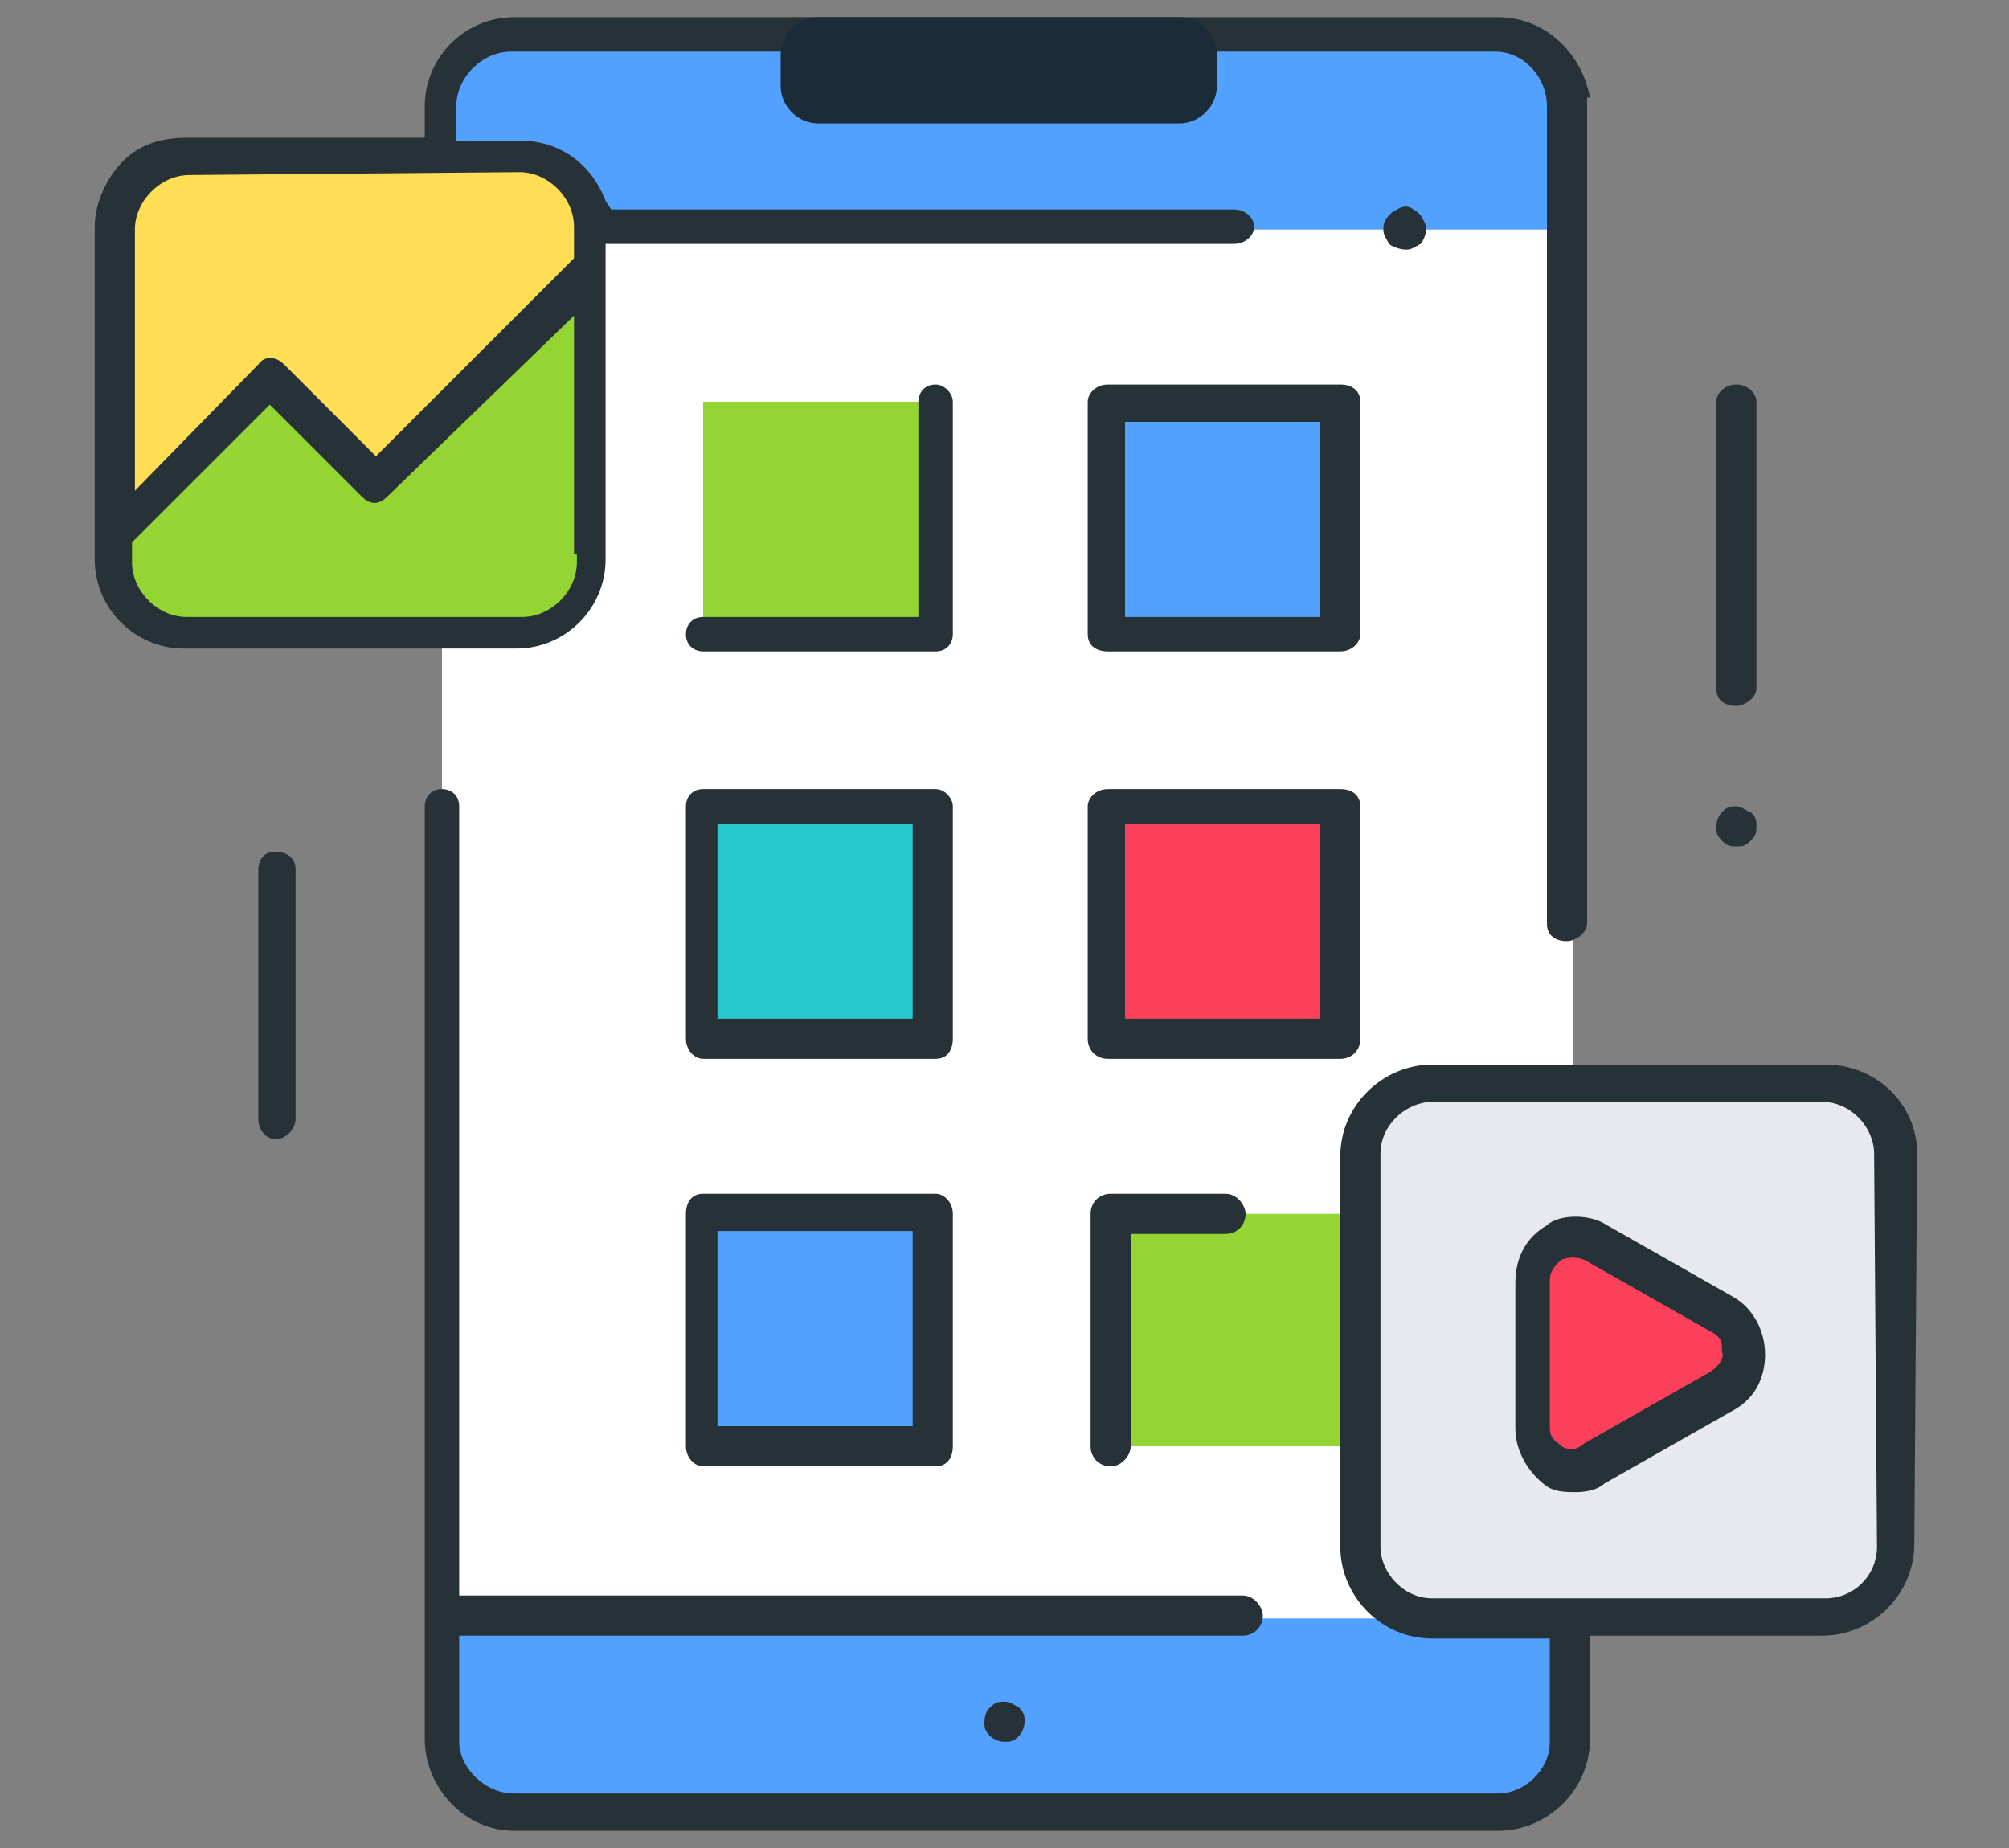 <?xml version="1.0" encoding="utf-8"?>
<!-- Generator: Adobe Illustrator 24.2.3, SVG Export Plug-In . SVG Version: 6.00 Build 0)  -->
<svg version="1.1" id="Layer_1" xmlns="http://www.w3.org/2000/svg" xmlns:xlink="http://www.w3.org/1999/xlink" x="0px" y="0px"
	 viewBox="0 0 70 64.4" style="enable-background:new 0 0 70 64.4;" xml:space="preserve">
<rect x="0" y="0" width="70" height="64.4" fill="#808080" stroke="none"/>
<style type="text/css">
	.st0{fill:#53A1FF;}
	.st1{fill:#FFFFFF;}
	.st2{fill:#FA405B;}
	.st3{fill:#94D534;}
	.st4{fill:#27C7CD;}
	.st5{fill:#FFDE55;}
	.st6{fill:#E6E9ED;}
	.st7{fill:#263238;}
	.st8{fill:#1C2B38;}
</style>
<g>
	<path class="st0" d="M52.2,1.1H17.9c-1.4,0-2.5,1.1-2.5,2.5v57c0,1.4,1.1,2.5,2.5,2.5h34.3c1.4,0,2.5-1.1,2.5-2.5v-57
		C54.7,2.3,53.6,1.1,52.2,1.1z"/>
	<rect x="15.4" y="8" class="st1" width="39.4" height="48.4"/>
	<rect x="38.6" y="14" class="st0" width="8.1" height="8.1"/>
	<rect x="38.6" y="28.1" class="st2" width="8.1" height="8.1"/>
	<rect x="38.6" y="42.3" class="st3" width="8.1" height="8.1"/>
	<rect x="24.5" y="14" class="st3" width="8.1" height="8.1"/>
	<rect x="24.5" y="28.1" class="st4" width="8.1" height="8.1"/>
	<rect x="24.5" y="42.3" class="st0" width="8.1" height="8.1"/>
	<path class="st5" d="M4,8v11.6c0,1.4,1.1,2.5,2.5,2.5h11.6c1.4,0,2.5-1.1,2.5-2.5V8c0-1.4-1.1-2.5-2.5-2.5H6.5C5.1,5.4,4,6.5,4,8z"
		/>
	<path class="st3" d="M20.7,9.3l-7.5,7.5l-3.7-3.7L4,18.6v0.9C4,20.9,5.1,22,6.5,22h11.6c1.4,0,2.5-1.1,2.5-2.5V9.3H20.7z"/>
	<path class="st6" d="M47.4,40.2v13.6c0,1.4,1.1,2.5,2.5,2.5h13.6c1.4,0,2.5-1.1,2.5-2.5V40.2c0-1.4-1.1-2.5-2.5-2.5H49.9
		C48.5,37.7,47.4,38.9,47.4,40.2z"/>
	<path class="st2" d="M55.6,50.9l4.4-2.5c1-0.6,1-2,0-2.6l-4.4-2.5c-1-0.6-2.2,0.1-2.2,1.3v5.1C53.4,50.8,54.6,51.5,55.6,50.9z"/>
	<path class="st7" d="M49.5,7.5c-0.2-0.2-0.4-0.3-0.5-0.3c-0.2,0-0.3,0.1-0.5,0.2c-0.2,0.2-0.3,0.3-0.3,0.6c0,0.2,0.1,0.3,0.2,0.5
		c0.1,0.1,0.4,0.2,0.6,0.2c0.2,0,0.3-0.1,0.5-0.2c0.1-0.1,0.2-0.4,0.2-0.5C49.7,7.8,49.6,7.7,49.5,7.5z"/>
	<path class="st7" d="M38.6,13.4c-0.4,0-0.7,0.3-0.7,0.6v8.1c0,0.4,0.3,0.6,0.7,0.6h8.1c0.4,0,0.7-0.3,0.7-0.6V14
		c0-0.3-0.2-0.6-0.7-0.6H38.6z M46,21.5h-6.8v-6.8H46V21.5z"/>
	<path class="st7" d="M38.6,27.5c-0.4,0-0.7,0.3-0.7,0.6v8.1c0,0.4,0.3,0.7,0.7,0.7h8.1c0.4,0,0.7-0.3,0.7-0.7v-8.1
		c0-0.3-0.2-0.6-0.7-0.6H38.6z M46,35.5h-6.8v-6.8H46V35.5z"/>
	<path class="st7" d="M39.4,50.4V43h3.3c0.4,0,0.7-0.3,0.7-0.7c0-0.3-0.3-0.7-0.7-0.7h-4c-0.4,0-0.7,0.3-0.7,0.7v8.1
		c0,0.4,0.3,0.7,0.7,0.7C39.1,51.1,39.4,50.7,39.4,50.4z"/>
	<path class="st7" d="M24.5,22.7h8.1c0.4,0,0.6-0.3,0.6-0.6V14c0-0.3-0.3-0.6-0.6-0.6c-0.4,0-0.6,0.3-0.6,0.6v7.5h-7.5
		c-0.4,0-0.6,0.3-0.6,0.6C23.9,22.5,24.2,22.7,24.5,22.7z"/>
	<path class="st7" d="M24.5,36.9h8.1c0.4,0,0.6-0.3,0.6-0.7v-8.1c0-0.3-0.3-0.6-0.6-0.6h-8.1c-0.4,0-0.6,0.3-0.6,0.6v8.1
		C23.9,36.6,24.2,36.9,24.5,36.9z M25,28.7h6.8v6.8H25V28.7z"/>
	<path class="st7" d="M24.5,51.1h8.1c0.4,0,0.6-0.3,0.6-0.7v-8.1c0-0.4-0.3-0.7-0.6-0.7h-8.1c-0.4,0-0.6,0.3-0.6,0.7v8.1
		C23.9,50.8,24.2,51.1,24.5,51.1z M25,42.9h6.8v6.8H25V42.9z"/>
	<path class="st7" d="M35,59.3c-0.2,0-0.3,0-0.5,0.2l-0.1,0.1c0,0-0.1,0.2-0.1,0.4c0,0.2,0,0.3,0.2,0.5c0.1,0.1,0.3,0.2,0.5,0.2
		s0.3,0,0.5-0.2c0.1-0.1,0.2-0.3,0.2-0.5s0-0.3-0.2-0.5C35.3,59.4,35.2,59.3,35,59.3z"/>
	<path class="st7" d="M52.2,0.6H17.9c-1.7,0-3.1,1.4-3.1,3.1v1.1H6.5c-0.8,0-1.6,0.2-2.2,0.8c-0.6,0.6-1,1.5-1,2.3v11.6
		c0,1.7,1.4,3.1,3.1,3.1h11.6c1.7,0,3.1-1.4,3.1-3.1v-11H43c0.4,0,0.7-0.3,0.7-0.6c0-0.3-0.3-0.6-0.7-0.6H21.3L21.1,7
		c-0.5-1.3-1.6-2.1-3-2.1h-2.2V3.7c0-1,0.9-1.9,1.9-1.9h34.3c1,0,1.8,0.9,1.8,1.9v28.5c0,0.4,0.3,0.6,0.7,0.6c0.3,0,0.7-0.3,0.7-0.6
		V3.4h0.1C55.1,1.8,53.8,0.6,52.2,0.6z M20.1,19.6c0,1-0.9,1.9-1.9,1.9H6.5c-1,0-1.9-0.9-1.9-1.9v-0.7l4.8-4.8l3.2,3.2
		c0.3,0.3,0.6,0.3,0.9,0L20,11v8.3h0.1V19.6z M18.1,6c1,0,1.9,0.9,1.9,1.9V9l-6.9,6.9l-3.2-3.2c-0.3-0.3-0.7-0.3-0.9,0l-4.3,4.4V8
		c0-1,0.9-1.9,1.9-1.9L18.1,6z"/>
	<path class="st7" d="M66.8,40.2c0-1.7-1.4-3.1-3.2-3.1H49.9c-1.7,0-3.2,1.4-3.2,3.2v13.6c0,1.7,1.4,3.2,3.2,3.2H54v3.6
		c0,1-0.9,1.8-1.8,1.8H17.9c-1,0-1.9-0.9-1.9-1.8V57h27.3c0.4,0,0.7-0.3,0.7-0.7c0-0.3-0.3-0.7-0.7-0.7H16V28.1
		c0-0.4-0.3-0.6-0.6-0.6c-0.4,0-0.6,0.3-0.6,0.6v32.5c0,1.7,1.4,3.2,3.1,3.2h34.3c1.7,0,3.2-1.4,3.2-3.2V57h8.1
		c1.7,0,3.2-1.4,3.2-3.2L66.8,40.2z M63.6,55.7H49.9c-1,0-1.8-0.9-1.8-1.8V40.2c0-1,0.9-1.8,1.8-1.8h13.6c1,0,1.8,0.9,1.8,1.8
		l0.1,13.7C65.4,54.9,64.6,55.7,63.6,55.7z"/>
	<path class="st7" d="M60.5,13.4c-0.4,0-0.7,0.3-0.7,0.6v10c0,0.4,0.3,0.6,0.7,0.6c0.3,0,0.7-0.3,0.7-0.6V14
		C61.2,13.7,60.9,13.4,60.5,13.4z"/>
	<path class="st7" d="M60.5,28.1c-0.2,0-0.3,0-0.5,0.2c-0.1,0.1-0.2,0.3-0.2,0.5s0,0.3,0.2,0.5s0.3,0.2,0.5,0.2s0.3,0,0.5-0.2
		s0.2-0.3,0.2-0.5s0-0.3-0.2-0.5C60.9,28.3,60.7,28.1,60.5,28.1z"/>
	<path class="st7" d="M10.3,39v-8.7c0-0.4-0.3-0.6-0.6-0.6C9.2,29.6,9,30,9,30.3V39c0,0.4,0.3,0.7,0.6,0.7
		C10,39.7,10.3,39.3,10.3,39z"/>
	<path class="st7" d="M61.5,47.2c0-0.8-0.4-1.6-1.1-2l-4.4-2.5c-0.3-0.2-0.7-0.3-1.1-0.3c-0.4,0-0.8,0.1-1,0.3
		c-0.7,0.4-1.1,1.1-1.1,2v5.1c0,0.7,0.4,1.5,1.1,2c0.3,0.2,0.7,0.2,1,0.2c0.4,0,0.8-0.1,1-0.3l4.4-2.5
		C61.3,48.7,61.5,47.8,61.5,47.2z M59.6,47.8l-4.4,2.5c-0.1,0.1-0.3,0.2-0.4,0.2c-0.3,0-0.4-0.1-0.5-0.2c-0.3-0.2-0.3-0.4-0.3-0.6
		v-5.1c0-0.3,0.2-0.5,0.3-0.6l0.1-0.1c0.3-0.1,0.5-0.1,0.8,0l4.4,2.5c0.4,0.2,0.4,0.4,0.4,0.7C60.1,47.3,59.9,47.6,59.6,47.8z"/>
	<path class="st8" d="M41.1,4.3H28.5c-0.7,0-1.3-0.6-1.3-1.3V1.9c0-0.7,0.6-1.3,1.3-1.3h12.6c0.7,0,1.3,0.6,1.3,1.3V3
		C42.4,3.7,41.8,4.3,41.1,4.3z"/>
</g>
</svg>
